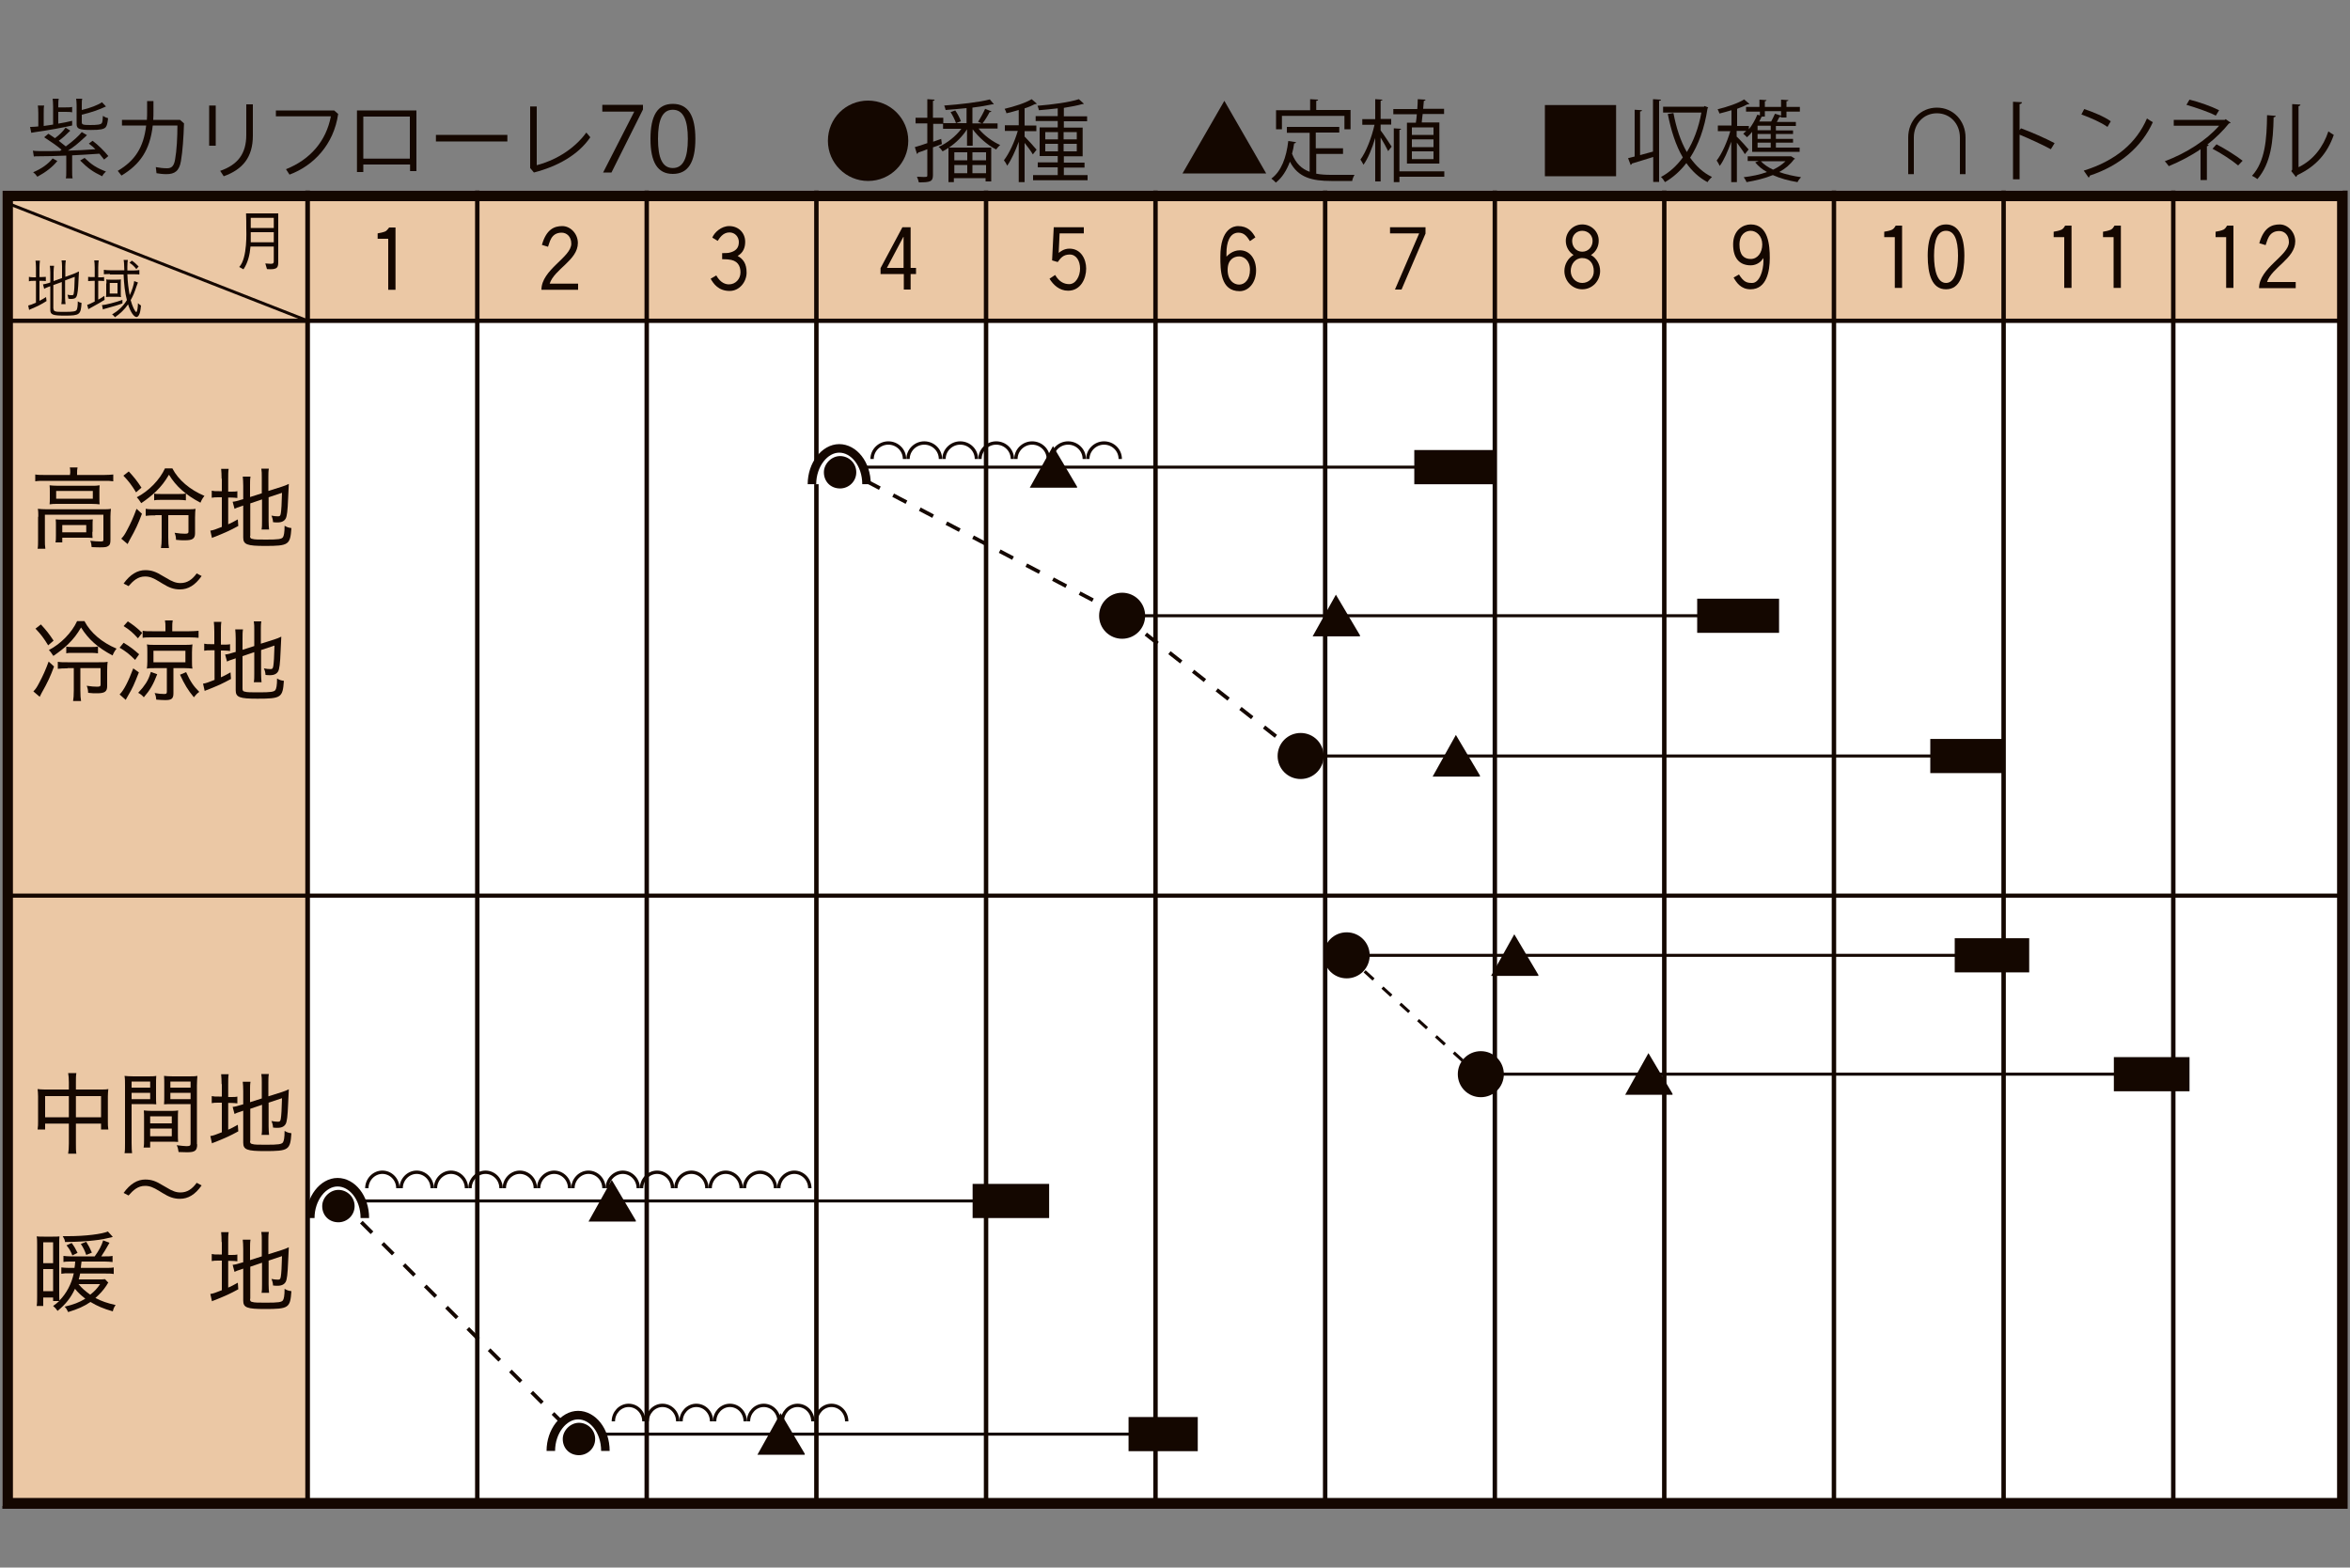 <?xml version="1.0" encoding="utf-8"?>
<!-- Generator: Adobe Illustrator 25.2.3, SVG Export Plug-In . SVG Version: 6.00 Build 0)  -->
<svg version="1.1" id="レイヤー_1" xmlns="http://www.w3.org/2000/svg" xmlns:xlink="http://www.w3.org/1999/xlink" x="0px"
	 y="0px" viewBox="0 0 1000 667" style="enable-background:new 0 0 1000 667;" xml:space="preserve">
<rect x="0" y="0" width="1000" height="667" fill="#808080" stroke="none"/>
<style type="text/css">
	.st0{fill:#140700;}
	.st1{fill:#FFFFFF;stroke:#140700;stroke-miterlimit:10;}
	.st2{fill:none;stroke:#140700;stroke-width:0.25;stroke-miterlimit:10;}
	.st3{fill:#FFFFFF;}
	.st4{fill:#EBC8A5;}
	.st5{fill:none;stroke:#140700;stroke-width:1.979;}
	.st6{fill:none;stroke:#140700;stroke-width:1.887;}
	.st7{fill:none;stroke:#140700;stroke-width:1.828;}
	.st8{fill:none;stroke:#140700;stroke-width:1.258;}
	.st9{fill:none;stroke:#140700;stroke-width:1.6;stroke-miterlimit:10;}
	.st10{fill:none;stroke:#140700;stroke-width:1.6;stroke-miterlimit:10;stroke-dasharray:6.401,6.401;}
	.st11{fill:none;stroke:#140700;stroke-width:1.283;stroke-miterlimit:10;stroke-dasharray:5.132,5.132;}
	.st12{fill:none;stroke:#140700;stroke-width:1.425;}
</style>
<symbol  id="定植" viewBox="-1.7 -1.4 3.3 2.9">
	<g>
		<path class="st0" d="M0,1.4l1.7-2.9h-3.3L0,1.4z"/>
	</g>
</symbol>
<symbol  id="新規シンボル_14" viewBox="-2.7 -2.7 5.5 5.5">
	<path class="st0" d="M2.7,0c0-1.5-1.2-2.7-2.7-2.7S-2.7-1.5-2.7,0c0,1.5,1.2,2.7,2.7,2.7S2.7,1.5,2.7,0z"/>
</symbol>
<symbol  id="新規シンボル_2" viewBox="-6.1 -1.6 12.2 3.2">
	<rect x="-6.1" y="-1.6" class="st0" width="12.2" height="3.2"/>
</symbol>
<symbol  id="新規シンボル_9" viewBox="-3.8 -2.5 7.5 5.3">
	<path class="st1" d="M-3.2-2c0,2.3,1.5,4.2,3.2,4.2S3.2,0.4,3.2-2"/>
	<g>
		<path class="st0" d="M0.1-2.5C1.1-2.5,2-1.7,2-0.6c0,1.1-0.9,1.9-1.9,1.9c-1,0-1.9-0.9-1.9-1.9C-1.8-1.7-1-2.5,0.1-2.5z"/>
	</g>
</symbol>
<symbol  id="線" viewBox="-0.8 -0.1 1.5 0.2">
	<line class="st2" x1="-0.8" y1="0" x2="0.8" y2="0"/>
</symbol>
<g id="レイヤー_2_1_">
</g>
<g id="ガイド">
</g>
<g>
	<rect x="1" y="81.1" class="st3" width="995.9" height="559.7"/>
</g>
<rect x="4.3" y="82.8" class="st4" width="992.6" height="53.7"/>
<rect x="1.2" y="134.8" class="st4" width="129.7" height="505.9"/>
<line class="st5" x1="130.9" y1="81.1" x2="130.9" y2="640.5"/>
<line class="st6" x1="203.1" y1="81.1" x2="203.1" y2="640.5"/>
<line class="st6" x1="275.2" y1="81.1" x2="275.2" y2="640.5"/>
<line class="st6" x1="347.4" y1="81.1" x2="347.4" y2="640.5"/>
<line class="st6" x1="419.6" y1="81.1" x2="419.6" y2="640.8"/>
<line class="st6" x1="491.7" y1="81.1" x2="491.7" y2="640.5"/>
<line class="st6" x1="563.9" y1="81.1" x2="563.9" y2="640.5"/>
<line class="st6" x1="636.1" y1="81.1" x2="636.1" y2="640.5"/>
<line class="st6" x1="708.2" y1="81.1" x2="708.2" y2="640.5"/>
<line class="st6" x1="780.4" y1="81.1" x2="780.4" y2="640.5"/>
<line class="st6" x1="852.6" y1="81.1" x2="852.6" y2="640.5"/>
<line class="st6" x1="924.8" y1="81.1" x2="924.8" y2="640.5"/>
<line class="st7" x1="1.2" y1="136.5" x2="996.9" y2="136.5"/>
<path class="st0" d="M116.5,97h-9.8v-4.3h9.8V97z M116.5,104.9v6.2c0,1.4-0.6,1.2-3.6,1l0.7,2.4c4.7,0.4,4.8-0.9,4.8-3.2V90.8h-13.7
	c0.1,1.2,0.1,5.1,0.1,6.4c0,1,0.6,12.6-3,16.4l1.8,1c1.9-2.8,2.7-6.2,3-9.7H116.5z M106.7,103.1c0-1.3,0-3,0-4.3h9.8v4.3H106.7z"/>
<line class="st8" x1="4.3" y1="86.9" x2="130.9" y2="136.5"/>
<g>
	<path class="st0" d="M994.5,85.6v551.8H5.5V85.6H994.5 M999,81.1H1v560.9h998V81.1L999,81.1z"/>
</g>
<g>
	<path class="st0" d="M15.3,113.9c0-1.4-0.1-2.4-0.2-3H17c-0.1,0.7-0.2,1.7-0.2,3v4h0.7c1,0,1.6-0.1,2-0.1v1.8
		c-0.5-0.1-1.2-0.1-2-0.1h-0.7v8.5c1-0.5,1.5-0.8,2.8-1.6l0.2,1.7c-2.2,1.4-3.8,2.2-6.4,3.3c-0.6,0.2-0.7,0.3-1,0.5L12,130
		c0.9-0.2,1.7-0.5,3.3-1.2v-9.3h-0.9c-1.1,0-1.5,0-2.1,0.2v-1.9c0.5,0.1,1.1,0.2,2.1,0.2h0.9V113.9z M22.8,131.4
		c0,0.7,0.2,0.9,0.8,1.1c0.6,0.2,1.7,0.2,4,0.2c3.5,0,4.6-0.2,5-0.8c0.3-0.5,0.5-1.7,0.5-3.7c0.5,0.4,0.9,0.5,1.6,0.7
		c-0.3,5-0.8,5.4-7.1,5.4c-5.2,0-6.2-0.4-6.2-2.5v-10l-0.6,0.2c-1.3,0.5-1.5,0.6-2,0.9l-0.5-1.9c0.6-0.1,1.2-0.2,2.2-0.5l0.9-0.3
		v-4.3c0-1.2-0.1-2.1-0.2-2.8H23c-0.1,0.7-0.2,1.6-0.2,2.7v3.8l3.6-1.3v-5c0-1.1-0.1-1.8-0.2-2.5h1.8c-0.1,0.6-0.2,1.7-0.2,2.6v4.4
		l3.8-1.4c0.7-0.3,1.4-0.6,2-0.9c-0.2,5-0.4,8.2-0.7,9.5c-0.2,1.1-0.5,1.6-1,1.9c-0.4,0.2-0.9,0.3-1.5,0.3c-0.3,0-0.8,0-1.3-0.1
		c-0.1-0.6-0.2-1.2-0.4-1.7c0.7,0.2,1.3,0.2,1.9,0.2s0.7-0.1,0.8-0.9c0.2-1,0.3-2.9,0.4-6.9l-4.1,1.5v7.5c0,1,0.1,2,0.2,2.6h-1.8
		c0.1-0.6,0.2-1.5,0.2-2.6V120l-3.6,1.3V131.4z"/>
	<path class="st0" d="M40.3,113.8c0-1.2-0.1-2.4-0.2-3H42c-0.1,0.7-0.2,1.8-0.2,3v4.2h0.5c1,0,1.4,0,2-0.1v1.7
		c-0.5-0.1-1.1-0.1-2-0.1h-0.5v8c1.1-0.6,1.6-0.9,2.6-1.6l0.1,1.7c-1.2,0.8-3.4,2-6.1,3.5c-0.4,0.2-0.6,0.3-0.8,0.5l-0.5-1.9
		c0.6-0.1,1.6-0.6,3.2-1.4v-8.8h-0.7c-0.7,0-1.6,0.1-2.1,0.1v-1.8c0.6,0.1,1.3,0.1,2.1,0.1h0.7V113.8z M52.1,129.1
		c-1.8,0.7-3.9,1.3-6.8,2.1c-1.1,0.3-1.2,0.3-1.5,0.5l-0.4-1.9c0.1,0,0.1,0,0.1,0c1.2,0,5.9-1.2,8.6-2.2V129.1z M46.8,116.6
		c-1.1,0-2.1,0.1-2.6,0.1v-1.9c0.4,0.1,1.6,0.2,2.7,0.2h6l-0.1-2.7c0-0.6-0.1-1.1-0.2-1.7h1.8c-0.1,0.7-0.2,1.3-0.2,2.8
		c0,0.6,0,1.2,0,1.7h2.5c1,0,2-0.1,2.6-0.2v1.9c-0.5-0.1-1.5-0.1-2.6-0.1h-2.5c0.1,3.3,0.5,6.3,1,8.9c1-2,1.8-4.7,1.9-6l1.6,0.6
		c-0.2,0.6-0.4,1-0.6,1.6c-0.9,2.7-1.4,4-2.5,5.9c0.7,2.6,1.8,4.9,2.4,5.1c0.4-0.2,0.7-2,0.7-3.8c0.4,0.4,0.9,0.8,1.3,1
		c-0.2,2.1-0.4,3.1-0.8,3.9c-0.3,0.6-0.7,1-1.1,1c-1.1,0-2.6-2.1-3.6-5.4c-1.5,2.2-3.4,4-5.6,5.5c-0.3-0.5-0.7-0.9-1.2-1.2
		c2.8-1.7,4.7-3.5,6.3-6.1c-0.8-2.9-1.3-7.3-1.4-10.9H46.8z M45.3,120.6c0-0.7,0-1.3-0.1-1.7c0.3,0.1,1,0.1,1.7,0.1h2.9
		c0.6,0,1.3,0,1.7-0.1c-0.1,0.3-0.1,0.7-0.1,1.4v4.5c0,0.7,0,1.3,0.1,1.6c-0.5-0.1-1.1-0.1-1.8-0.1h-2.9c-0.8,0-1.4,0-1.7,0.1
		c0.1-0.5,0.1-1.1,0.1-1.7V120.6z M46.7,124.9h3.3v-4.5h-3.3V124.9z M58,114.5c-0.8-1.1-1.7-1.9-2.9-2.7l1-0.9
		c1.1,0.7,1.8,1.4,2.9,2.5L58,114.5z"/>
</g>
<g>
	<path class="st0" d="M22.6,45.4c0-1.6-0.1-2.6-0.2-3.4H25c-0.2,0.9-0.2,1.7-0.2,3.4v0.3h2.8c1.5,0,2.2,0,3.1-0.2v2.3
		c-0.9-0.2-1.6-0.2-3.1-0.2h-2.8v5c2.8-0.5,3.5-0.6,5.9-1.2v2c-4.9,1.1-9.5,1.9-15.6,2.8c-1,0.2-1.3,0.2-1.8,0.3l-0.5-2.5
		c0.2,0,0.3,0,0.4,0c0.7,0,2-0.1,3.1-0.2v-5.6c0-1.4-0.1-2.7-0.2-3.3h2.7c-0.2,0.7-0.2,1.7-0.2,3.3v5.4l1.4-0.2
		c0.3,0,1.2-0.2,2.6-0.4V45.4z M26.2,63.7c-2-1.7-4.2-3.2-7.4-5.3l1.8-1.5c1.4,0.9,1.9,1.3,2.8,1.9c1.9-1.4,3.5-3,4.5-4.5l2,1.3
		c-1.8,1.8-3.1,3-4.9,4.3c1.3,1,1.8,1.5,3,2.4c3.5-2.6,5.5-4.5,6.8-6.1l2.2,1.3c-0.1,0.1-0.2,0.2-0.2,0.2c0,0-0.2,0.2-0.4,0.4
		c-3.6,3.3-4.8,4.3-7.5,6c3.9-0.1,7.7-0.3,11.7-0.6c-0.8-0.8-1.3-1.3-2.8-2.4l1.6-1.2c2.4,1.8,4.9,4.3,6.7,6.5l-1.8,1.5
		c-1-1.3-1.4-1.8-2-2.5c-4.5,0.3-7.6,0.5-11.6,0.7v6.5c0,1.7,0,2.4,0.2,3.3h-2.9c0.2-0.7,0.2-1.7,0.2-3.3v-6.4
		c-5.3,0.2-7.8,0.3-11.9,0.3c-1,0-1.4,0-1.9,0.1l-0.4-2.5c1.2,0.2,1.8,0.2,4.8,0.2c2.9,0,3.5,0,6.8-0.1L26.2,63.7z M24.4,68.5
		c-2,2.5-4.8,4.7-8.5,6.7c-0.9-1.2-1-1.3-1.8-1.9c3.6-1.5,6.5-3.6,8.3-5.9L24.4,68.5z M34.8,52c0,1,0.5,1.2,3.5,1.2
		c3.2,0,4.6-0.2,5-0.8c0.3-0.4,0.4-1.3,0.5-3.1c0.9,0.6,1.2,0.7,2.2,1c-0.3,2.4-0.5,3.1-1,3.8c-0.8,0.9-2.3,1.2-6.3,1.2
		c-5,0-6.1-0.5-6.1-2.5v-8c0-1.2-0.1-2.1-0.2-2.8H35c-0.2,0.7-0.2,1.5-0.2,2.7v2.1c3.5-0.8,7.1-2.2,8.6-3.3l1.7,1.8
		c-2.7,1.3-6.4,2.6-10.3,3.5V52z M36,67.2c3,2.9,5,4.2,9.1,5.8c-0.8,0.7-1.3,1.3-1.6,2c-4-1.9-6.1-3.4-9.4-6.7L36,67.2z"/>
	<path class="st0" d="M51.9,53.5V51h10.6c0.1-1.2,0.1-2.4,0.1-3.8V43h2.7v4.3c0,1.3,0,2.5-0.1,3.7h11.4l1.7,1.5
		c-0.2,6.2-0.6,11.9-1.3,16c-0.7,4.3-2.7,5.6-6.2,5.6c-1.6,0-3-0.2-4.2-0.4l-0.3-2.6c1.5,0.3,3.1,0.5,4.8,0.5c1.8,0,2.9-0.8,3.4-3.7
		c0.7-3.8,1-9.6,1-14.5H65c-1.2,10.6-5.5,16.6-13.3,21.3l-1.6-2c7.3-4.3,11-9.9,12.1-19.3H51.9z"/>
	<path class="st0" d="M89,44.9h2.8v17.1H89V44.9z M107.6,44.4v13.3c0,9.2-4.3,14.4-12.4,17.3l-1.5-2.3c7.5-2.6,11.1-7.3,11.1-15.3
		v-13H107.6z"/>
	<path class="st0" d="M143.9,48.5c-1.9,13.1-10.5,22-20.7,25.8l-1.5-2.3c10.5-4.2,17.1-12.1,19.1-22.5h-23.4v-2.5h24.8L143.9,48.5z"
		/>
	<path class="st0" d="M154.6,70v3.2h-2.7V47h25.3v25.8h-2.7V70H154.6z M174.4,49.6h-19.8v17.9h19.8V49.6z"/>
	<path class="st0" d="M215.9,57.4v2.8h-30.4v-2.8H215.9z"/>
	<path class="st0" d="M228.4,45.3v25c7.4-1.9,15.7-6.5,21.1-13.9l1.7,2c-5.1,7.5-13.9,12.4-24,15l-1.6-1.9V45.3H228.4z"/>
	<path class="st0" d="M256.6,73.5l13.3-26h-13.6v-2.9h17.3v2l-13.4,26.8H256.6z"/>
	<path class="st0" d="M295.9,59.1c0,9.8-3,14.9-9.6,14.9c-6.5,0-9.5-5-9.5-14.9c0-9.9,3-14.9,9.5-14.9
		C292.9,44.2,295.9,49.3,295.9,59.1z M280,59.1c0,8,1.8,12.4,6.3,12.4c4.5,0,6.4-4.4,6.4-12.4c0-8-1.9-12.4-6.4-12.4
		C281.8,46.7,280,51.1,280,59.1z"/>
</g>
<g>
	<path class="st0" d="M369.4,42.8c9.4,0,17.1,7.6,17.1,17.1c0,9.4-7.6,17.1-17.1,17.1c-9.4,0-17.1-7.6-17.1-17.1
		C352.3,50.3,360,42.8,369.4,42.8z"/>
	<path class="st0" d="M424.6,54.7h-8.2c2.3,2.9,6,5.6,9.2,7c-0.6,0.5-1.3,1.3-1.7,1.9c-3.5-1.7-7.5-5.2-10-8.6v7h-2.4v-7
		c-1.9,3-4.7,5.8-7.7,7.8h18v14.4h-2.4v-1.4h-13.5v1.7h-2.3V62.9c-0.8,0.6-1.7,1.1-2.5,1.5c-0.4-0.6-1.1-1.5-1.7-1.9
		c3.5-1.5,7.3-4.5,9.7-7.7h-7.8v-2.1h-4.2v7.6l3.4-1.2l0.3,2.2c-1.3,0.5-2.5,1-3.8,1.4v11.8c0,2.8-1.2,3.1-6,3.1
		c-0.1-0.6-0.5-1.7-0.8-2.4c1.1,0,2,0.1,2.7,0.1c1.6,0,1.7,0,1.7-0.8V63.5c-1.5,0.6-2.8,1.1-3.9,1.4c0,0.3-0.2,0.5-0.5,0.6l-0.9-2.9
		c1.5-0.4,3.3-1,5.3-1.7v-8.4h-5v-2.4h5v-7.9l3.1,0.2c0,0.3-0.2,0.5-0.7,0.5v7.2h4.4v2.3h9.9V46c-3,0.3-6.1,0.6-8.9,0.8
		c-0.1-0.5-0.4-1.4-0.6-1.9c6.7-0.5,14.9-1.4,19.4-2.6l1.7,2c-0.1,0.1-0.2,0.1-0.3,0.1c-0.1,0-0.2,0-0.4,0c-2.2,0.5-5.2,1-8.4,1.4
		v6.7h4c-0.5-0.2-1.6-0.7-1.6-0.7c1-1.5,2.3-3.9,3-5.5l2.7,1.1c-0.2,0.3-0.5,0.3-0.8,0.3c-0.7,1.4-1.9,3.4-3,4.8h6.4V54.7z
		 M406.8,52.4c-0.4-1.3-1.4-3.3-2.3-4.7l2-0.7c1,1.4,2,3.4,2.4,4.6L406.8,52.4z M411.6,64.8h-5.5v3.4h5.5V64.8z M406.1,73.7h5.5
		v-3.5h-5.5V73.7z M419.6,68.2v-3.4h-5.8v3.4H419.6z M413.8,73.7h5.8v-3.5h-5.8V73.7z"/>
	<path class="st0" d="M436.1,58.2c1.1,1.1,4.3,4.6,5,5.5l-1.6,2c-0.6-1.1-2.2-3.3-3.5-4.9v16.7h-2.5V60.3c-1.4,3.9-3.2,7.8-4.9,10.2
		c-0.3-0.7-0.9-1.7-1.4-2.3c2.2-2.8,4.6-8,5.9-12.5h-5.5v-2.4h5.9v-6.5c-1.7,0.5-3.5,1-5.2,1.4c-0.1-0.5-0.5-1.4-0.8-1.9
		c4.2-1,8.9-2.5,11.5-4.1l2.2,1.9c-0.3,0.2-0.3,0.2-0.8,0.2c-1.2,0.6-2.7,1.3-4.4,1.8v7.3h5v2.4h-5V58.2z M452.6,74.5h10.2v2.2
		h-23.2v-2.2h10.5v-3.3h-8.5v-2.1h8.5v-2.7h-7.7V54.2h7.7v-2.7h-9.4v-2.1h9.4v-3.3c-2.7,0.3-5.5,0.6-8,0.8c-0.1-0.5-0.4-1.4-0.6-1.9
		c6.3-0.5,13.7-1.5,17.6-2.8l2.1,1.9c-0.1,0.1-0.2,0.2-0.4,0.2c-0.1,0-0.2,0-0.3,0c-2,0.6-4.8,1.1-7.8,1.6v3.6h9.9v2.1h-9.9v2.7h8
		v12.2h-8v2.7h8.8v2.1h-8.8V74.5z M444.8,56.2v3.1h5.4v-3.1H444.8z M444.8,64.4h5.4v-3.2h-5.4V64.4z M458.2,56.2h-5.6v3.1h5.6V56.2z
		 M458.2,64.4v-3.2h-5.6v3.2H458.2z"/>
	<path class="st0" d="M521,42.9l17.8,30.9h-35.6L521,42.9z"/>
	<path class="st0" d="M560.1,65.6v8.3c2,0.4,4.2,0.5,6.6,0.5c1.3,0,8,0,9.7,0c-0.4,0.6-0.9,1.8-1,2.6h-8.9c-8.1,0-14.1-1.4-17.6-8.2
		c-1.4,3.7-3.3,6.8-6,8.9c-0.4-0.5-1.3-1.3-1.9-1.7c4.2-3.1,6.4-8.9,7.2-16l3.3,0.5c-0.1,0.3-0.3,0.5-0.8,0.5
		c-0.2,1.5-0.5,3-0.9,4.4c1.6,4.2,4.2,6.5,7.5,7.7V56.5h-9.7V54h22.3v2.4h-10v6.7h11.6v2.4H560.1z M545.5,49.3V55H543v-8.1h14.5
		v-4.7l3.4,0.2c0,0.3-0.3,0.5-0.8,0.5v3.9h14.6V55h-2.6v-5.7H545.5z"/>
	<path class="st0" d="M587.5,53v2.5c1.1,1.4,4,5.8,4.7,6.9c-0.3,0.4-0.6,0.8-1.5,1.9c-0.6-1.3-2-3.8-3.2-5.8v18.7h-2.3V58.7
		c-1.3,4.4-3.1,8.8-5,11.4c-0.3-0.7-0.9-1.6-1.3-2.2c2.4-3.2,4.8-9.4,6-14.8h-5.2v-2.4h5.5v-8.5l3.1,0.2c0,0.2-0.3,0.4-0.8,0.5v7.7
		h4.5V53H587.5z M598.6,52.2h3.9c0.2-1.1,0.3-2.3,0.4-3.6h-10v-2.2h10.2c0.1-1.4,0.2-2.9,0.2-4.2l3.3,0.2c0,0.3-0.3,0.5-0.7,0.5
		c-0.1,1-0.2,2.2-0.3,3.4h8.9v2.2h-9.1c-0.2,1.3-0.3,2.5-0.4,3.6h7.5v17.5h-13.8V52.2z M614.6,72.9v2.3h-19.1v2.3h-2.4V54.6l3.1,0.2
		c0,0.3-0.2,0.4-0.7,0.5v17.6H614.6z M610,57.4v-3.2h-9.2v3.2H610z M610,62.6v-3.3h-9.2v3.3H610z M610,67.7v-3.3h-9.2v3.3H610z"/>
	<path class="st0" d="M657.4,44.7h30.3V75h-30.3V44.7z"/>
	<path class="st0" d="M703.5,42.2l3.3,0.2c0,0.3-0.3,0.5-0.8,0.5v34.5h-2.5V66.8c-3.4,1.1-6.9,2.1-9.1,2.8c0,0.3-0.3,0.5-0.5,0.6
		l-1.1-2.9l2.8-0.7V46.7l3.1,0.2c0,0.3-0.2,0.5-0.8,0.5V66c1.7-0.5,3.6-1,5.5-1.5V42.2z M725.3,45.1l1.6,0.6
		c-0.1,0.2-0.2,0.3-0.3,0.5c-1.3,8.5-3.9,15.5-7.4,20.9c2.5,3.5,5.5,6.4,9.3,8.2c-0.6,0.5-1.4,1.4-1.9,2.2c-3.6-1.9-6.6-4.7-9-8.1
		c-2.7,3.5-5.8,6.2-9.1,8.1c-0.4-0.7-1.1-1.7-1.7-2.2c3.4-1.8,6.6-4.6,9.3-8.3c-3-5.1-5-11.4-6.4-18.5l2.4-0.4
		c1.2,6.3,3,11.9,5.7,16.6c2.8-4.5,5-10.2,6.2-16.8h-16.3v-2.5h17.4L725.3,45.1z"/>
	<path class="st0" d="M739.1,58.2c1.1,1,4.3,4.5,5,5.4l-1.6,2c-0.6-1.1-2.2-3.2-3.4-4.9v16.8h-2.4V60.3c-1.4,3.9-3.1,7.9-4.9,10.3
		c-0.3-0.7-0.9-1.7-1.3-2.3c2.2-2.8,4.5-8,5.8-12.5h-5.3v-2.4h5.8v-6.5c-1.7,0.5-3.4,1-5.1,1.4c-0.2-0.5-0.5-1.3-0.8-1.8
		c4.1-1,8.8-2.6,11.3-4.2l2.2,1.9c-0.2,0.2-0.4,0.2-0.8,0.2c-1.1,0.6-2.7,1.3-4.4,1.9v7.3h5v1.4c1.4-1.7,2.7-4,3.6-6.2l1.1,0.3v-1.6
		H743v-2h5.7v-3.1l3,0.2c0,0.2-0.2,0.4-0.7,0.5v2.4h6.9v-3.1l3.1,0.2c0,0.3-0.2,0.4-0.8,0.5v2.4h5.7v2h-5.7v2.5h-2.3v-0.4
		c-0.1,0.2-0.3,0.2-0.7,0.2c-0.3,0.6-0.7,1.4-1.1,2.1h8.1v1.7h-8.5v1.9h7.3V57h-7.3v2.1h7.3v1.6h-7.3v2.1h10.1v1.8h-20.2v-8.5
		c-0.7,0.9-1.5,1.7-2.2,2.3c-0.4-0.4-1.1-1.1-1.6-1.5c0.4-0.3,0.8-0.8,1.3-1.2h-4.1V58.2z M762.2,66.5l1.6,1c0,0.2-0.2,0.3-0.4,0.3
		c-1.6,2.2-3.7,4-6.3,5.4c2.8,1,6,1.7,9.3,2.2c-0.5,0.5-1.2,1.4-1.5,2.1c-3.7-0.6-7.4-1.6-10.5-3c-3.4,1.4-7.2,2.3-11.2,3
		c-0.2-0.6-0.8-1.6-1.2-2.1c3.5-0.4,6.9-1.1,9.9-2.2c-2-1.1-3.7-2.5-5-4.1l1.5-0.6h-4.7v-2h18L762.2,66.5z M753.5,55.4v-1.9h-5.6
		v1.9H753.5z M753.5,59.1V57h-5.6v2.1H753.5z M753.5,62.8v-2.1h-5.6v2.1H753.5z M757.9,47.3H751v2.3h-0.9c-0.1,0-0.3,0.1-0.5,0.1
		c-0.3,0.7-0.6,1.3-1,2h5.1c0.6-1.1,1.2-2.4,1.6-3.3l2.6,0.8V47.3z M749.3,68.6c1.3,1.4,3.1,2.6,5.2,3.6c2.1-1,3.9-2.2,5.3-3.6
		H749.3z"/>
	<path class="st0" d="M812,58.5c0-7.2,5.3-12.7,12.2-12.7c7,0,12.2,5.6,12.2,12.7v15.6H834V58.5c0-5.9-4.2-10.3-9.8-10.3
		c-5.6,0-9.8,4.4-9.8,10.3v15.6H812V58.5z"/>
	<path class="st0" d="M872.7,63.5c-3.9-2.1-9.2-4.5-13.3-6.2v19h-2.8V43.3l3.8,0.2c0,0.4-0.3,0.7-1,0.8v11.1l0.6-0.8
		c4.4,1.6,10.3,4.2,14.3,6.3L872.7,63.5z"/>
	<path class="st0" d="M886.9,46.4c3.9,1.3,8.5,3.2,11.3,5.2l-1.4,2.4c-2.7-1.9-7.2-3.9-11.1-5.3L886.9,46.4z M886.7,72.6
		c13.5-4.2,22.4-11.7,26.9-22.2c0.8,0.6,1.7,1.1,2.5,1.6c-4.7,10.4-14,18.5-26.8,22.7c0,0.3-0.3,0.7-0.5,0.9L886.7,72.6z"/>
	<path class="st0" d="M949.2,52.2c-0.1,0.2-0.3,0.3-0.7,0.3c-2.4,3-5.7,6.3-9.2,9l0.6,0.2c-0.1,0.2-0.3,0.5-0.8,0.5v14.4h-2.7V63.5
		c-3.9,2.7-8.9,5.3-13.5,7.2c-0.2-0.3-1.4-1.8-1.7-2.1c9.2-3.4,17.9-9.1,23.1-15.1H925V51h21.7l0.4-0.3L949.2,52.2z M942.9,49.2
		c-3.3-1.7-8.5-3.4-12.5-4.6l1.3-2.2c4.1,1,9.2,2.8,12.6,4.5L942.9,49.2z M943.2,61.4c3.8,2,8.3,4.8,11.1,7l-1.9,2
		c-2.5-2.1-7.2-5.2-10.9-7.1L943.2,61.4z"/>
	<path class="st0" d="M968.4,49.3c0,0.3-0.4,0.6-0.9,0.6c-0.2,10.2-1.1,19.5-6.9,26.3c-0.6-0.5-1.5-1-2.3-1.4
		c5.6-6.1,6.3-15.6,6.4-25.8L968.4,49.3z M978.2,71.1c6.3-3.1,10.4-8.6,12.6-15.2c0.6,0.5,1.7,1.1,2.3,1.5
		c-2.7,7.7-7.4,13.3-15.5,17.1c-0.1,0.3-0.4,0.6-0.6,0.8l-2-2.5l0.4-0.6V44.3l3.5,0.2c0,0.3-0.3,0.6-0.8,0.7V71.1z"/>
</g>
<g>
	<path class="st0" d="M29.9,201.4c0-0.9,0-1.7-0.2-2.5H33c-0.2,0.8-0.2,1.5-0.2,2.5v0.7h11.6c1.6,0,2.7-0.1,3.8-0.2v2.9
		c-1.2-0.2-2.2-0.2-3.8-0.2H18.8c-1.5,0-2.6,0-3.8,0.2v-2.9c1.2,0.2,2.2,0.2,3.9,0.2h10.9V201.4z M16.3,219.9c0-1.2,0-2.3-0.2-3.4
		c1.1,0.1,2.2,0.2,3.8,0.2h23.7c1.8,0,2.7,0,3.6-0.2c-0.1,1.2-0.2,2-0.2,3.3v9.9c0,1.4-0.2,2.2-0.9,2.6c-0.7,0.5-1.4,0.6-3.5,0.6
		c-0.3,0-1.5,0-3.6-0.1c-0.1-1.2-0.2-1.8-0.6-2.7c1.5,0.2,3.1,0.3,4.3,0.3c1.2,0,1.3-0.1,1.3-0.8V219H19.1v10.6c0,1.7,0,2.6,0.2,3.9
		H16c0.2-0.9,0.2-2.4,0.2-3.9V219.9z M21.2,209.3c0-1.2,0-2-0.1-2.8c1,0.1,1.9,0.2,3.6,0.2h14.4c1.5,0,2.2,0,3.3-0.2
		c-0.1,1-0.1,1.6-0.1,2.8v2.4c0,1.7,0,2,0.1,2.9c-1-0.1-1.9-0.2-3.5-0.2H24.5c-1.4,0-2.3,0-3.4,0.2c0.1-0.8,0.1-1.5,0.1-2.9V209.3z
		 M39.3,226.3c0,1.3,0,1.8,0.1,2.6c-0.9-0.1-2.1-0.1-3.4-0.1h-9.5v2h-2.9c0.2-0.8,0.2-1.7,0.2-3.1v-4c0-1.2,0-1.9-0.1-2.7
		c0.9,0.1,1.7,0.1,3.1,0.1h9.4c1.4,0,2.2,0,3.3-0.1c-0.1,0.7-0.1,1.3-0.1,2.5V226.3z M23.9,212.2h15.6v-3.3H23.9V212.2z M26.5,226.5
		h10.2v-3.1H26.5V226.5z"/>
	<path class="st0" d="M60.4,218.6c-1.6,4.3-2.6,6.5-5.3,11.3c-0.2,0.5-0.5,0.9-0.8,1.6l-2.7-2.3c1-1,1.5-1.8,2.4-3.5
		c1.7-3.2,2.7-5.4,4.1-9.2L60.4,218.6z M54.8,200.6c2.3,2.5,3.5,4,5.4,6.9l-2.3,2c-1.9-3.1-3.1-4.7-5.4-7.1L54.8,200.6z M73.4,199.4
		c2.5,4.8,7.4,9,13.6,11.6c-0.8,1-1.2,1.7-1.7,2.9c-6.3-3.3-10.4-7-13.4-11.9c-1.8,3-3.1,4.7-5.5,7.1c-1.9,1.8-3.8,3.3-6.3,5
		c-0.8-1.2-1.1-1.7-1.9-2.5c5.2-2.7,9.8-7.5,12-12.3H73.4z M66.1,219.3c-1.8,0-2.8,0-4.1,0.2v-3c1.2,0.2,2.2,0.2,4.1,0.2h13.3
		c2.1,0,2.9,0,3.8-0.2c-0.1,0.9-0.2,1.9-0.2,3.8v6.6c0,2.3-1.1,3-4.3,3c-1.1,0-2.3,0-3.8-0.2c0-1.1-0.2-2-0.6-3
		c1.8,0.3,3.3,0.4,4.4,0.4c1.2,0,1.5-0.2,1.5-0.9v-7h-8.6v9.5c0,2.2,0.1,3.4,0.3,4.5h-3.4c0.2-1.2,0.3-2.4,0.3-4.5v-9.5H66.1z
		 M65.5,210c0.8,0.2,1.5,0.2,2.7,0.2h8.2c1.3,0,1.8,0,2.7-0.2v2.9c-1-0.1-1.6-0.2-2.8-0.2h-7.9c-1.2,0-2,0-2.8,0.2V210z"/>
	<path class="st0" d="M94.3,203.7c0-1.8-0.1-3.1-0.2-4.2h3.2c-0.2,1.2-0.2,2.3-0.2,4.3v5.4h1c1.5,0,2.2,0,2.9-0.2v2.9
		c-0.9-0.1-1.7-0.2-3-0.2h-0.9v11.4c1.5-0.7,2.2-1,4.1-2.1l0.2,2.8c-3.7,2-4.8,2.5-9.7,4.5c-0.9,0.3-1.1,0.4-1.5,0.6l-0.7-3.1
		c1.4-0.2,2.3-0.6,4.9-1.6v-12.6h-1.2c-1.6,0-2.2,0-3.1,0.2v-3c0.9,0.2,1.5,0.2,3.1,0.2h1.2V203.7z M106.4,228c0,0.8,0.2,1.2,1,1.3
		c0.9,0.3,2.5,0.3,5.9,0.3c5.1,0,6.5-0.2,7.1-1c0.4-0.6,0.7-2,0.7-4.9c1,0.6,1.5,0.8,2.9,1c-0.5,7.1-1.1,7.6-11.2,7.6
		c-7.7,0-9.3-0.6-9.3-3.6v-13.6l-0.5,0.2c-2.3,0.7-2.3,0.8-3.2,1.2l-0.8-3c1.1-0.1,2.2-0.4,3.4-0.8l1.1-0.3v-5.7
		c0-1.7-0.1-2.8-0.2-3.9h3.3c-0.2,1.1-0.2,2.2-0.2,3.8v4.9l5-1.6V203c0-1.5,0-2.4-0.2-3.6h3.2c-0.2,1.1-0.2,2.3-0.2,3.6v5.9l5.7-1.8
		c1.2-0.4,2-0.7,3-1.2c-0.2,3.8-0.2,3.8-0.3,6.3c-0.2,5.2-0.5,7.4-1,8.4c-0.6,1.1-1.7,1.7-3.5,1.7c-0.5,0-1,0-1.9-0.1
		c-0.1-1.2-0.3-1.9-0.7-2.8c0.9,0.2,2,0.3,2.8,0.3c0.8,0,1-0.2,1.2-1.3c0.2-1.3,0.4-4,0.5-8.7l-5.7,1.9v10.1c0,1.5,0.1,2.5,0.2,3.6
		h-3.2c0.2-1.1,0.2-2.1,0.2-3.7v-9.1l-5,1.7V228z"/>
</g>
<g>
	<path class="st0" d="M23,283.6c-1.6,4.3-2.6,6.5-5.3,11.3c-0.2,0.5-0.5,0.9-0.8,1.6l-2.7-2.3c1-1,1.5-1.8,2.4-3.5
		c1.7-3.2,2.7-5.4,4.1-9.2L23,283.6z M17.4,265.7c2.3,2.5,3.5,4,5.4,6.9l-2.3,2c-1.9-3.1-3.1-4.7-5.4-7.1L17.4,265.7z M36,264.4
		c2.5,4.8,7.4,9,13.6,11.6c-0.8,1-1.2,1.7-1.7,2.9c-6.3-3.3-10.4-7-13.4-11.9c-1.8,3-3.1,4.7-5.5,7.1c-1.9,1.8-3.8,3.3-6.3,5
		c-0.8-1.2-1.1-1.7-1.9-2.5c5.2-2.7,9.8-7.5,12-12.3H36z M28.7,284.4c-1.8,0-2.8,0-4.1,0.2v-3c1.2,0.2,2.2,0.2,4.1,0.2H42
		c2.1,0,2.9,0,3.8-0.2c-0.1,0.9-0.2,1.9-0.2,3.8v6.6c0,2.3-1.1,3-4.3,3c-1.1,0-2.3,0-3.8-0.2c0-1.1-0.2-2-0.6-3
		c1.8,0.3,3.3,0.4,4.4,0.4c1.2,0,1.5-0.2,1.5-0.9v-7h-8.6v9.5c0,2.2,0.1,3.4,0.3,4.5h-3.4c0.2-1.2,0.3-2.4,0.3-4.5v-9.5H28.7z
		 M28.1,275.1c0.8,0.2,1.5,0.2,2.7,0.2H39c1.3,0,1.8,0,2.7-0.2v2.9c-1-0.1-1.6-0.2-2.8-0.2h-7.9c-1.2,0-2,0-2.8,0.2V275.1z"/>
	<path class="st0" d="M52.6,273.5c2.8,1.7,4.1,2.7,6.6,4.9l-1.7,2.4c-2.5-2.5-3.9-3.6-6.6-5.2L52.6,273.5z M59.1,286.1
		c-2.1,5.3-2.6,6.5-4.6,9.9c-0.3,0.6-0.5,0.8-1,1.8l-2.6-2.3c1.8-1.8,3.7-5.5,5.8-11.1L59.1,286.1z M54.4,264.4
		c2.3,1.5,4.2,3,6.1,4.9l-1.8,2.3c-2.1-2.3-3.4-3.5-6.1-5.2L54.4,264.4z M66.9,286.9c-1.7,4.4-3.1,6.8-5.7,9.8
		c-0.8-0.9-1.3-1.3-2.4-1.9c1.6-1.7,2.3-2.6,3.3-4.1c1-1.6,1.4-2.6,2.1-4.8L66.9,286.9z M80.5,268.6c1.7,0,2.9-0.1,4-0.2v3
		c-0.9-0.1-2.2-0.2-4-0.2H64.7c-1.8,0-3,0-4,0.2v-3c1.1,0.2,2.3,0.2,4,0.2h5.7V267c0-1.2,0-2-0.2-3h3.3c-0.2,1-0.2,1.7-0.2,2.9v1.7
		H80.5z M66.1,284.3c-1.5,0-2.8,0-3.6,0.2c0.1-0.8,0.2-1.7,0.2-3.1v-4.1c0-1.4,0-2.2-0.2-3.1c1.1,0.2,2,0.2,3.6,0.2h12.3
		c1.5,0,2.5,0,3.5-0.2c-0.1,1-0.2,1.8-0.2,3.3v3.8c0,1.5,0,2.3,0.2,3.2c-0.9-0.1-2-0.2-3.5-0.2h-4.6V295c0,2.3-0.8,2.9-3.5,2.9
		c-1,0-2.4-0.1-3.8-0.2c-0.1-1.1-0.2-1.7-0.7-2.8c1.7,0.3,2.9,0.4,4.1,0.4c0.9,0,1.1-0.2,1.1-1v-10H66.1z M65.3,281.8h13.6v-4.9
		H65.3V281.8z M79.2,286c1.8,4,3.1,5.9,5.6,8.4c-1.2,0.9-1.2,1-2.3,2.3c-2.5-3-4-5.5-5.9-9.6L79.2,286z"/>
	<path class="st0" d="M91.2,268.8c0-1.8-0.1-3.1-0.2-4.2h3.2c-0.2,1.2-0.2,2.3-0.2,4.3v5.4h1c1.5,0,2.2,0,2.9-0.2v2.9
		c-0.9-0.1-1.7-0.2-3-0.2H94v11.4c1.5-0.7,2.2-1,4.1-2.1l0.2,2.8c-3.7,2-4.8,2.5-9.7,4.5c-0.9,0.3-1.1,0.4-1.5,0.6l-0.7-3.1
		c1.4-0.2,2.3-0.6,4.9-1.6v-12.6H90c-1.6,0-2.2,0-3.1,0.2v-3c0.9,0.2,1.5,0.2,3.1,0.2h1.2V268.8z M103.2,293c0,0.8,0.2,1.2,1,1.3
		c0.9,0.3,2.5,0.3,5.9,0.3c5.1,0,6.5-0.2,7.1-1c0.4-0.6,0.7-2,0.7-4.9c1,0.6,1.5,0.8,2.9,1c-0.5,7.1-1.1,7.6-11.2,7.6
		c-7.7,0-9.3-0.6-9.3-3.6v-13.6l-0.5,0.2c-2.3,0.7-2.3,0.8-3.2,1.2l-0.8-3c1.1-0.1,2.2-0.4,3.4-0.8l1.1-0.3v-5.7
		c0-1.7-0.1-2.8-0.2-3.9h3.3c-0.2,1.1-0.2,2.2-0.2,3.8v4.9l5-1.6V268c0-1.5,0-2.4-0.2-3.6h3.2c-0.2,1.1-0.2,2.3-0.2,3.6v5.9l5.7-1.8
		c1.2-0.4,2-0.7,3-1.2c-0.2,3.8-0.2,3.8-0.3,6.3c-0.2,5.2-0.5,7.4-1,8.4c-0.6,1.1-1.7,1.7-3.5,1.7c-0.5,0-1,0-1.9-0.1
		c-0.1-1.2-0.3-1.9-0.7-2.8c0.9,0.2,2,0.3,2.8,0.3c0.8,0,1-0.2,1.2-1.3c0.2-1.3,0.4-4,0.5-8.7l-5.7,1.9v10.1c0,1.5,0.1,2.5,0.2,3.6
		H108c0.2-1.1,0.2-2.1,0.2-3.7v-9.1l-5,1.7V293z"/>
</g>
<g>
	<path class="st0" d="M29.3,460.6c0-1.8-0.1-2.8-0.3-4h3.5c-0.2,1.1-0.2,2.2-0.2,3.9v3.1h10.8c1.3,0,2.1,0,3-0.2
		c-0.1,1-0.2,1.8-0.2,3.1v10.6c0,1.4,0,2.3,0.2,3.5H43v-2.5H32.3v8.4c0,2.2,0,3.2,0.2,4.4h-3.5c0.2-1.3,0.3-2.3,0.3-4.4v-8.4H19.2
		v2.5H16c0.2-1.2,0.2-2.2,0.2-3.5v-10.6c0-1.2-0.1-2.1-0.2-3.1c0.9,0.1,1.7,0.2,3,0.2h10.3V460.6z M19.2,466.4v9h10.1v-9H19.2z
		 M43,475.4v-9H32.3v9H43z"/>
	<path class="st0" d="M56,486.4c0,2.2,0.1,3.4,0.2,4.3H53c0.2-1.1,0.2-2.2,0.2-4.3v-24.4c0-1.9,0-3-0.2-4.2c1.1,0.1,2,0.2,3.9,0.2
		h5.8c1.9,0,2.8,0,3.8-0.2c-0.1,1.1-0.1,2.1-0.1,3.6v5c0,1.6,0,2.5,0.1,3.5c-1.1-0.1-2.2-0.1-3.7-0.1H56V486.4z M56,462.8h7.9v-2.6
		H56V462.8z M56,467.7h7.9V465H56V467.7z M75.7,482.5c0,1.4,0,2.4,0.1,3.4c-1.2-0.1-2.2-0.1-3.8-0.1h-8.1v2.5h-2.8
		c0.2-1,0.2-2,0.2-3.6V476c0-1.3,0-2.4-0.1-3.5c1.1,0.1,2,0.2,3.6,0.2h7.3c1.7,0,2.6,0,3.7-0.2c-0.1,1-0.1,2-0.1,3.5V482.5z
		 M63.9,478h9.2v-3h-9.2V478z M63.9,483.5h9.2v-3.3h-9.2V483.5z M83.9,486.9c0,2.7-0.9,3.4-4.3,3.4c-0.8,0-2.9-0.1-3.6-0.1
		c-0.2-1.2-0.3-1.9-0.8-2.9c1.8,0.2,3.3,0.4,4.1,0.4c1.5,0,1.8-0.2,1.8-1.1v-16.8h-7.6c-1.5,0-2.8,0-3.7,0.1c0.1-1,0.1-2,0.1-3.5v-5
		c0-1.3,0-2.5-0.1-3.6c1.1,0.1,2,0.2,3.8,0.2h6.5c1.9,0,2.8,0,3.9-0.2c-0.1,1.5-0.2,2.4-0.2,4.1V486.9z M72.5,462.8h8.6v-2.6h-8.6
		V462.8z M72.5,467.7h8.6V465h-8.6V467.7z"/>
	<path class="st0" d="M94.3,461.3c0-1.8-0.1-3.1-0.2-4.2h3.2c-0.2,1.2-0.2,2.3-0.2,4.3v5.4h1c1.5,0,2.2,0,2.9-0.2v2.9
		c-0.9-0.1-1.7-0.2-3-0.2h-0.9v11.4c1.5-0.7,2.2-1,4.1-2.1l0.2,2.8c-3.7,2-4.8,2.5-9.7,4.5c-0.9,0.3-1.1,0.4-1.5,0.6l-0.7-3.1
		c1.4-0.2,2.3-0.6,4.9-1.6v-12.6h-1.2c-1.6,0-2.2,0-3.1,0.2v-3c0.9,0.2,1.5,0.2,3.1,0.2h1.2V461.3z M106.4,485.5
		c0,0.8,0.2,1.2,1,1.3c0.9,0.3,2.5,0.3,5.9,0.3c5.1,0,6.5-0.2,7.1-1c0.4-0.6,0.7-2,0.7-4.9c1,0.6,1.5,0.8,2.9,1
		c-0.5,7.1-1.1,7.6-11.2,7.6c-7.7,0-9.3-0.6-9.3-3.6v-13.6l-0.5,0.2c-2.3,0.7-2.3,0.8-3.2,1.2l-0.8-3c1.1-0.1,2.2-0.4,3.4-0.8
		l1.1-0.3v-5.7c0-1.7-0.1-2.8-0.2-3.9h3.3c-0.2,1.1-0.2,2.2-0.2,3.8v4.9l5-1.6v-6.8c0-1.5,0-2.4-0.2-3.6h3.2
		c-0.2,1.1-0.2,2.3-0.2,3.6v5.9l5.7-1.8c1.2-0.4,2-0.7,3-1.2c-0.2,3.8-0.2,3.8-0.3,6.3c-0.2,5.2-0.5,7.4-1,8.4
		c-0.6,1.1-1.7,1.7-3.5,1.7c-0.5,0-1,0-1.9-0.1c-0.1-1.2-0.3-1.9-0.7-2.8c0.9,0.2,2,0.3,2.8,0.3c0.8,0,1-0.2,1.2-1.3
		c0.2-1.3,0.4-4,0.5-8.7l-5.7,1.9v10.1c0,1.5,0.1,2.5,0.2,3.6h-3.2c0.2-1.1,0.2-2.1,0.2-3.7v-9.1l-5,1.7V485.5z"/>
</g>
<g>
	<path class="st0" d="M46.1,545.8c-0.3,0.3-0.3,0.3-0.8,1.2c-1.4,2.1-2.8,3.6-4.7,5.3c2.7,1.4,5,2.2,8.6,3c-0.7,1-0.9,1.5-1.2,2.7
		c-3.9-1.1-6.7-2.3-9.5-4c-2.8,1.9-5.3,3-9.5,4.3c-0.5-1-0.7-1.5-1.5-2.3c3.8-0.9,6.2-1.8,8.8-3.4c-1.9-1.5-3.1-2.6-4.4-4.2
		c-1.8,3.9-4,6.6-7.4,9.4c-0.6-0.9-1.1-1.4-1.9-2.1c1.3-0.9,1.7-1.3,2.6-2.1h-2.6v-1.5h-4.2v3.6h-2.8c0.2-1.2,0.2-2.3,0.2-4.1v-21.9
		c0-1.5,0-2.7-0.2-3.6c1,0.1,1.6,0.1,3,0.1h3.9c1.3,0,2.1,0,2.8-0.1c-0.1,0.8-0.1,1.9-0.1,3.1v21c0,1.6,0,2.5,0.1,3.2
		c3-3.1,5.1-7,6.1-11.6h-2c-1.5,0-2.2,0-3.3,0.2v-2.7c1,0.1,1.7,0.2,3.2,0.2h2.4c0.2-1.1,0.2-1.5,0.3-2.7h-2c-1.1,0-2.1,0-3,0.2
		v-2.6c0.9,0.1,1.9,0.2,3,0.2h10.3c1.8-2.5,2.9-4.5,3.6-6.8l2.7,1c-1.4,2.5-2.5,4.3-3.5,5.8h1.6c1.3,0,2.2,0,3.2-0.2v2.6
		c-0.9-0.1-2.2-0.2-3.3-0.2h-9.9c-0.2,1.4-0.2,1.7-0.3,2.7h10.1c2,0,3,0,3.9-0.2v2.8c-1.1-0.2-2-0.2-3.9-0.2H34.1
		c-0.2,1-0.3,1.5-0.6,2.5h8.2c1.4,0,2.2,0,3-0.1L46.1,545.8z M18.4,537.5h4.2v-8.9h-4.2V537.5z M18.4,549.4h4.2v-9.4h-4.2V549.4z
		 M48,526.3c-0.4,0.1-0.4,0.1-0.6,0.2c-2,0.5-4.4,1-7.3,1.3c-3.4,0.4-6.7,0.6-12.4,0.7c-0.2-1.1-0.4-1.5-1-2.5c1,0,1.8,0,2.3,0
		c7.3,0,14.5-0.9,16.9-2L48,526.3z M30.8,534.2c-0.8-2-1.3-2.8-2.5-4.3l2.2-1c1.2,1.6,1.6,2.4,2.5,4.2L30.8,534.2z M33.4,546.4
		c1.5,1.8,2.9,3,5,4.5c1.9-1.5,2.9-2.6,4.2-4.5H33.4z M36.7,534c-0.7-2-1.2-3-2.3-4.7l2.3-0.9c1,1.6,1.6,2.7,2.4,4.6L36.7,534z"/>
	<path class="st0" d="M94.3,528.5c0-1.8-0.1-3.1-0.2-4.2h3.2c-0.2,1.2-0.2,2.3-0.2,4.3v5.4h1c1.5,0,2.2,0,2.9-0.2v2.9
		c-0.9-0.1-1.7-0.2-3-0.2h-0.9v11.4c1.5-0.7,2.2-1,4.1-2.1l0.2,2.8c-3.7,2-4.8,2.5-9.7,4.5c-0.9,0.3-1.1,0.4-1.5,0.6l-0.7-3.1
		c1.4-0.2,2.3-0.6,4.9-1.6v-12.6h-1.2c-1.6,0-2.2,0-3.1,0.2v-3c0.9,0.2,1.5,0.2,3.1,0.2h1.2V528.5z M106.4,552.7
		c0,0.8,0.2,1.2,1,1.3c0.9,0.3,2.5,0.3,5.9,0.3c5.1,0,6.5-0.2,7.1-1c0.4-0.6,0.7-2,0.7-4.9c1,0.6,1.5,0.8,2.9,1
		c-0.5,7.1-1.1,7.6-11.2,7.6c-7.7,0-9.3-0.6-9.3-3.6v-13.6l-0.5,0.2c-2.3,0.7-2.3,0.8-3.2,1.2l-0.8-3c1.1-0.1,2.2-0.4,3.4-0.8
		l1.1-0.3v-5.7c0-1.7-0.1-2.8-0.2-3.9h3.3c-0.2,1.1-0.2,2.2-0.2,3.8v4.9l5-1.6v-6.8c0-1.5,0-2.4-0.2-3.6h3.2
		c-0.2,1.1-0.2,2.3-0.2,3.6v5.9l5.7-1.8c1.2-0.4,2-0.7,3-1.2c-0.2,3.8-0.2,3.8-0.3,6.3c-0.2,5.2-0.5,7.4-1,8.4
		c-0.6,1.1-1.7,1.7-3.5,1.7c-0.5,0-1,0-1.9-0.1c-0.1-1.2-0.3-1.9-0.7-2.8c0.9,0.2,2,0.3,2.8,0.3c0.8,0,1-0.2,1.2-1.3
		c0.2-1.3,0.4-4,0.5-8.7l-5.7,1.9v10.1c0,1.5,0.1,2.5,0.2,3.6h-3.2c0.2-1.1,0.2-2.1,0.2-3.7v-9.1l-5,1.7V552.7z"/>
</g>
<g>
	<path class="st0" d="M67.8,506.8c-2.6-1.6-4.1-2.2-6.1-2.2c-3,0-5,1.8-7,4.1l-2.1-1.1c2.8-3.9,5.9-5.7,9.2-5.7
		c2.7,0,4.6,0.7,7.5,2.5l1.4,0.8c2.6,1.6,4.2,2.2,6.1,2.2c2.9,0,5-1.5,6.9-4.1l2.1,1.1c-2.8,4-5.8,5.7-9.2,5.7
		c-2.6,0-4.6-0.7-7.5-2.5L67.8,506.8z"/>
</g>
<g>
	<path class="st0" d="M67.8,247.5c-2.6-1.6-4.1-2.2-6.1-2.2c-3,0-5,1.8-7,4.1l-2.1-1.1c2.8-3.9,5.9-5.7,9.2-5.7
		c2.7,0,4.6,0.7,7.5,2.5l1.4,0.8c2.6,1.6,4.2,2.2,6.1,2.2c2.9,0,5-1.5,6.9-4.1l2.1,1.1c-2.8,4-5.8,5.7-9.2,5.7
		c-2.6,0-4.6-0.7-7.5-2.5L67.8,247.5z"/>
</g>
<line class="st9" x1="4.3" y1="381.1" x2="995.5" y2="381.1"/>
<line class="st9" x1="4.3" y1="381.1" x2="995.5" y2="381.1"/>
<path class="st0" d="M673.3,120.4c-2.7,0-4.9-2.2-4.9-5.1c0-2.9,1.9-5.5,4.9-5.5c3.2,0,4.9,2.5,4.9,5.5
	C678.3,118.2,676.1,120.4,673.3,120.4z M673.3,95.5c-3.9,0-7,3.2-7,7c0,2.5,1.3,4.7,3.3,6c-2.3,1.3-3.9,3.9-3.9,6.8
	c0,4.3,3.4,7.8,7.6,7.8c4.2,0,7.6-3.5,7.6-7.8c0-2.9-1.6-5.5-3.9-6.8c2-1.2,3.3-3.5,3.3-6C680.4,98.6,677.2,95.5,673.3,95.5z
	 M673.3,107.1c-2.6,0-4.3-2.1-4.3-4.6c0-2.5,1.9-4.3,4.3-4.3c2.4,0,4.4,1.8,4.4,4.3C677.7,105,675.9,107.1,673.3,107.1z"/>
<path class="st0" d="M745,98.2c2.4,0,4.9,2.2,4.9,5.8c0,3.5-2,6.2-4.9,6.2c-2.9,0-4.8-1.7-4.8-6.1C740.2,99.6,742.9,98.2,745,98.2z
	 M737.7,118.1c1.2,2.1,3.1,5,7.2,5c6.9,0,8.2-7.8,8.2-13.3c0-5.4-0.6-14.3-8.1-14.3c-3.2,0-7.5,2.3-7.5,8.5c0,6.2,3,8.9,7.5,8.9
	c2.7,0,4.7-1.8,5.2-3h0.1c0.1,0.4,0.1,0.8,0.1,1.2c0,3.8-1.6,9.3-4.8,9.3c-2.3,0-3.6-0.4-5.6-3.6L737.7,118.1z"/>
<path class="st0" d="M801.8,98.6c0.8-0.1,2.7-0.5,3.4-0.9c0.7-0.4,1.1-1,1.5-1.7h2.7v26.5h-3.1v-21.6h-4.5V98.6z"/>
<path class="st0" d="M828.1,98.2c3.4,0,5.1,3.5,5.1,10.6c0,6.3-1.4,11.6-5.1,11.6c-3.7,0-5.1-5.3-5.1-11.6
	C823,101.7,824.7,98.2,828.1,98.2z M828.1,95.5c-5.2,0-7.8,4.8-7.8,13.3c0,7.9,1.8,14.3,7.8,14.3c6,0,7.8-6.5,7.8-14.3
	C835.9,100.3,833.3,95.5,828.1,95.5z"/>
<path class="st0" d="M873.9,98.6c0.8-0.1,2.6-0.5,3.4-0.9c0.7-0.4,1.1-1,1.5-1.7h2.7v26.5h-3.1v-21.6h-4.5V98.6z"/>
<path class="st0" d="M894.9,98.6c0.8-0.1,2.6-0.5,3.4-0.9c0.7-0.4,1.1-1,1.5-1.7h2.7v26.5h-3.1v-21.6h-4.5V98.6z"/>
<path class="st0" d="M942.8,98.6c0.8-0.1,2.6-0.5,3.4-0.9c0.7-0.4,1.1-1,1.5-1.7h2.7v26.5h-3.1v-21.6h-4.5V98.6z"/>
<path class="st0" d="M961.4,103.5c1.9-6.7,5.3-8,8.7-8c3.4,0,6.6,3.2,6.6,7.2c0,7.3-10,11.1-12,17.3h12.2v2.6h-15.6
	c0-8.6,12.7-13.8,12.7-19.6c0-3.1-2-4.7-4.1-4.7c-4.7,0-5.1,4.4-5.8,6L961.4,103.5z"/>
<path class="st0" d="M160.7,99.3c0.8-0.1,2.6-0.5,3.4-0.9c0.6-0.4,1-1,1.5-1.6h2.7v26.5h-3.1v-21.7h-4.5V99.3z"/>
<path class="st0" d="M230.6,104.2c1.9-6.7,5.3-8,8.7-8c3.4,0,6.6,3.2,6.6,7.2c0,7.3-10,11.1-12,17.3H246v2.6h-15.6
	c0-8.6,12.7-13.8,12.7-19.6c0-3.1-2-4.7-4.1-4.7c-4.7,0-5.1,4.4-5.8,6L230.6,104.2z"/>
<path class="st0" d="M303.1,101.1c0.9-2.2,3.8-4.9,7.2-4.9c4,0,6.8,2.9,6.8,6.7c0,2.4-0.8,4.6-3.2,6c2.3,1.3,3.8,3.2,3.8,7.1
	c0,3.9-3,7.8-7.2,7.8c-4.8,0-6.9-3.1-8.1-5.2l2.4-1.4c1.9,3.4,4.2,3.8,5.4,3.8c2.8,0,4.9-2.3,4.9-5.1c0-2.9-1.3-5.2-5.2-5.5
	c-0.8-0.1-1.6-0.1-2.6-0.1v-2.6c1,0,1.9,0,2.7-0.1c3.1-0.6,4.4-2.1,4.4-4.6c0-2.2-1.6-4.1-4-4.1c-2.8,0-4.2,2.4-5,3.6L303.1,101.1z"
	/>
<path class="st0" d="M377.4,114l7-13.2h0.1V114H377.4z M374.6,116.6h10v6.6h2.9v-6.6h2.3V114h-2.3V96.7h-3.5l-9.3,17.4V116.6z"/>
<path class="st0" d="M448.4,96.7h12.8v2.6h-10.3l-0.4,8.3c0.8-0.6,2.3-1.8,4.6-1.8c4.9,0,7.1,4.5,7.1,8.5c0,4.2-2.3,9.4-7.7,9.4
	c-3.7,0-6.3-2.5-7.9-5.1l2.4-1.6c1.8,3.1,4,3.9,6,3.9c2.8,0,4.6-3.4,4.6-6.6c0-3.3-1.6-6-4.4-6c-2.9,0-4,1.7-5.1,3.2l-2.4-0.7
	L448.4,96.7z"/>
<path class="st0" d="M527.3,109.1c2,0,4.6,1.7,4.6,5.7c0,4.1-2.2,6.3-4.6,6.3c-2.3,0-4.9-1.8-4.9-6.3
	C522.4,110.5,525,109.1,527.3,109.1z M534.2,101c-1.3-2.4-3.2-4.8-7.4-4.8c-1.5,0-7.5,0.7-7.5,13c0,5.6,0,14.7,8.2,14.7
	c3.8,0,7-3.6,7-8.8c0-5-2.7-8.6-6.9-8.6c-3.2,0-5.2,2.2-5.7,2.7v-1.6c0-4.3,1.3-8.6,5.1-8.6c2.7,0,3.8,2,4.9,3.6L534.2,101z"/>
<path class="st0" d="M606.6,99.4l-10.2,23.8h-2.8l10.3-23.9h-12.4v-2.6h15.1V99.4z"/>
<line class="st10" x1="357.4" y1="198.8" x2="477.5" y2="261.9"/>
<line class="st10" x1="477.5" y1="261.9" x2="553.5" y2="321.6"/>
<line class="st11" x1="573.1" y1="406.4" x2="629.4" y2="457.7"/>
<line class="st10" x1="144.7" y1="511" x2="246.2" y2="612.3"/>
<use xlink:href="#線"  width="1.5" height="0.2" x="-0.8" y="-0.1" transform="matrix(170.46 0 0 -6.401 492.428 198.774)" style="overflow:visible;"/>
<use xlink:href="#新規シンボル_9"  width="7.5" height="5.3" x="-3.8" y="-2.5" transform="matrix(3.628 0 0 -3.628 357.119 198.774)" style="overflow:visible;"/>
<use xlink:href="#定植"  width="3.3" height="2.9" x="-1.7" y="-1.4" transform="matrix(6.401 0 0 -6.33 448.085 198.671)" style="overflow:visible;"/>
<use xlink:href="#新規シンボル_2"  width="12.2" height="3.2" x="-6.1" y="-1.6" transform="matrix(2.856 0 0 -4.542 619.248 198.774)" style="overflow:visible;"/>
<use xlink:href="#線"  width="1.5" height="0.2" x="-0.8" y="-0.1" transform="matrix(170.46 0 0 -6.401 612.809 262.003)" style="overflow:visible;"/>
<use xlink:href="#新規シンボル_14"  width="5.5" height="5.5" x="-2.7" y="-2.7" transform="matrix(3.628 0 0 -3.628 477.5 262.003)" style="overflow:visible;"/>
<use xlink:href="#定植"  width="3.3" height="2.9" x="-1.7" y="-1.4" transform="matrix(6.401 0 0 -6.33 568.468 261.9)" style="overflow:visible;"/>
<use xlink:href="#新規シンボル_2"  width="12.2" height="3.2" x="-6.1" y="-1.6" transform="matrix(2.856 0 0 -4.542 739.628 262.003)" style="overflow:visible;"/>
<g>
	<g>
		<g>
			<g>
				<g>
					<path class="st12" d="M371.1,195.3c0-3.7,3.1-6.8,6.9-6.8c3.8,0,6.9,3,6.9,6.8"/>
				</g>
			</g>
			<g>
				<g>
					<path class="st12" d="M386.4,195.3c0-3.7,3.1-6.8,6.9-6.8c3.8,0,6.9,3,6.9,6.8"/>
				</g>
			</g>
			<g>
				<g>
					<path class="st12" d="M401.7,195.3c0-3.7,3.1-6.8,6.9-6.8c3.8,0,6.9,3,6.9,6.8"/>
				</g>
			</g>
			<g>
				<g>
					<path class="st12" d="M417,195.3c0-3.7,3.1-6.8,6.9-6.8c3.8,0,6.9,3,6.9,6.8"/>
				</g>
			</g>
			<g>
				<g>
					<path class="st12" d="M432.3,195.3c0-3.7,3.1-6.8,6.9-6.8c3.8,0,6.9,3,6.9,6.8"/>
				</g>
			</g>
			<g>
				<g>
					<path class="st12" d="M447.6,195.3c0-3.7,3.1-6.8,6.9-6.8s6.9,3,6.9,6.8"/>
				</g>
			</g>
			<g>
				<g>
					<path class="st12" d="M462.9,195.3c0-3.7,3.1-6.8,6.9-6.8s6.9,3,6.9,6.8"/>
				</g>
			</g>
		</g>
	</g>
</g>
<use xlink:href="#線"  width="1.5" height="0.2" x="-0.8" y="-0.1" transform="matrix(184.846 0 0 -6.401 693.15 321.683)" style="overflow:visible;"/>
<use xlink:href="#新規シンボル_14"  width="5.5" height="5.5" x="-2.7" y="-2.7" transform="matrix(3.628 0 0 -3.628 553.459 321.683)" style="overflow:visible;"/>
<use xlink:href="#定植"  width="3.3" height="2.9" x="-1.7" y="-1.4" transform="matrix(6.401 0 0 -6.33 619.523 321.58)" style="overflow:visible;"/>
<use xlink:href="#新規シンボル_2"  width="12.2" height="3.2" x="-6.1" y="-1.6" transform="matrix(2.552 0 0 -4.542 836.967 321.683)" style="overflow:visible;"/>
<use xlink:href="#線"  width="1.5" height="0.2" x="-0.8" y="-0.1" transform="matrix(190.668 0 0 -6.401 774.198 457.073)" style="overflow:visible;"/>
<use xlink:href="#新規シンボル_14"  width="5.5" height="5.5" x="-2.7" y="-2.7" transform="matrix(3.628 0 0 -3.628 630.137 457.073)" style="overflow:visible;"/>
<use xlink:href="#定植"  width="3.3" height="2.9" x="-1.7" y="-1.4" transform="matrix(6.401 0 0 -6.33 701.464 456.97)" style="overflow:visible;"/>
<use xlink:href="#新規シンボル_2"  width="12.2" height="3.2" x="-6.1" y="-1.6" transform="matrix(2.639 0 0 -4.542 915.61 457.073)" style="overflow:visible;"/>
<use xlink:href="#線"  width="1.5" height="0.2" x="-0.8" y="-0.1" transform="matrix(190.668 0 0 -6.401 717.117 406.504)" style="overflow:visible;"/>
<use xlink:href="#新規シンボル_14"  width="5.5" height="5.5" x="-2.7" y="-2.7" transform="matrix(3.628 0 0 -3.628 573.057 406.504)" style="overflow:visible;"/>
<use xlink:href="#定植"  width="3.3" height="2.9" x="-1.7" y="-1.4" transform="matrix(6.401 0 0 -6.33 644.384 406.401)" style="overflow:visible;"/>
<use xlink:href="#新規シンボル_2"  width="12.2" height="3.2" x="-6.1" y="-1.6" transform="matrix(2.598 0 0 -4.542 847.644 406.504)" style="overflow:visible;"/>
<use xlink:href="#線"  width="1.5" height="0.2" x="-0.8" y="-0.1" transform="matrix(188.239 0 0 -6.401 285.883 511.025)" style="overflow:visible;"/>
<g>
	<g>
		<g>
			<g>
				<g>
					<path class="st12" d="M156.1,505.6c0-3.7,3-6.8,6.6-6.8c3.6,0,6.6,3,6.6,6.8"/>
				</g>
			</g>
			<g>
				<g>
					<path class="st12" d="M170.7,505.6c0-3.7,3-6.8,6.6-6.8c3.6,0,6.6,3,6.6,6.8"/>
				</g>
			</g>
			<g>
				<g>
					<path class="st12" d="M185.3,505.6c0-3.7,3-6.8,6.6-6.8c3.6,0,6.6,3,6.6,6.8"/>
				</g>
			</g>
			<g>
				<g>
					<path class="st12" d="M200,505.6c0-3.7,3-6.8,6.6-6.8c3.6,0,6.6,3,6.6,6.8"/>
				</g>
			</g>
			<g>
				<g>
					<path class="st12" d="M214.6,505.6c0-3.7,3-6.8,6.6-6.8c3.6,0,6.6,3,6.6,6.8"/>
				</g>
			</g>
			<g>
				<g>
					<path class="st12" d="M229.2,505.6c0-3.7,3-6.8,6.6-6.8c3.6,0,6.6,3,6.6,6.8"/>
				</g>
			</g>
			<g>
				<g>
					<path class="st12" d="M243.8,505.6c0-3.7,3-6.8,6.6-6.8c3.6,0,6.6,3,6.6,6.8"/>
				</g>
			</g>
			<g>
				<g>
					<path class="st12" d="M258.4,505.6c0-3.7,3-6.8,6.6-6.8s6.6,3,6.6,6.8"/>
				</g>
			</g>
			<g>
				<g>
					<path class="st12" d="M273,505.6c0-3.7,3-6.8,6.6-6.8s6.6,3,6.6,6.8"/>
				</g>
			</g>
			<g>
				<g>
					<path class="st12" d="M287.6,505.6c0-3.7,3-6.8,6.6-6.8c3.6,0,6.6,3,6.6,6.8"/>
				</g>
			</g>
			<g>
				<g>
					<path class="st12" d="M302.2,505.6c0-3.7,3-6.8,6.6-6.8c3.6,0,6.6,3,6.6,6.8"/>
				</g>
			</g>
			<g>
				<g>
					<path class="st12" d="M316.8,505.6c0-3.7,3-6.8,6.6-6.8c3.6,0,6.6,3,6.6,6.8"/>
				</g>
			</g>
			<g>
				<g>
					<path class="st12" d="M331.4,505.6c0-3.7,3-6.8,6.6-6.8c3.6,0,6.6,3,6.6,6.8"/>
				</g>
			</g>
		</g>
	</g>
</g>
<use xlink:href="#新規シンボル_9"  width="7.5" height="5.3" x="-3.8" y="-2.5" transform="matrix(3.628 0 0 -3.628 143.641 511.025)" style="overflow:visible;"/>
<use xlink:href="#定植"  width="3.3" height="2.9" x="-1.7" y="-1.4" transform="matrix(6.401 0 0 -6.33 260.325 510.925)" style="overflow:visible;"/>
<use xlink:href="#新規シンボル_2"  width="12.2" height="3.2" x="-6.1" y="-1.6" transform="matrix(2.669 0 0 -4.542 430.162 511.025)" style="overflow:visible;"/>
<use xlink:href="#線"  width="1.5" height="0.2" x="-0.8" y="-0.1" transform="matrix(166.966 0 0 -6.401 371.228 610.239)" style="overflow:visible;"/>
<g>
	<g>
		<g>
			<g>
				<g>
					<path class="st12" d="M261,604.8c0-3.7,2.9-6.8,6.5-6.8c3.6,0,6.5,3,6.5,6.8"/>
				</g>
			</g>
			<g>
				<g>
					<path class="st12" d="M275.4,604.8c0-3.7,2.9-6.8,6.5-6.8s6.5,3,6.5,6.8"/>
				</g>
			</g>
			<g>
				<g>
					<path class="st12" d="M289.8,604.8c0-3.7,2.9-6.8,6.5-6.8s6.5,3,6.5,6.8"/>
				</g>
			</g>
			<g>
				<g>
					<path class="st12" d="M304.1,604.8c0-3.7,2.9-6.8,6.5-6.8c3.6,0,6.5,3,6.5,6.8"/>
				</g>
			</g>
			<g>
				<g>
					<path class="st12" d="M318.5,604.8c0-3.7,2.9-6.8,6.5-6.8s6.5,3,6.5,6.8"/>
				</g>
			</g>
			<g>
				<g>
					<path class="st12" d="M332.9,604.8c0-3.7,2.9-6.8,6.5-6.8s6.5,3,6.5,6.8"/>
				</g>
			</g>
			<g>
				<g>
					<path class="st12" d="M347.3,604.8c0-3.7,2.9-6.8,6.5-6.8s6.5,3,6.5,6.8"/>
				</g>
			</g>
		</g>
	</g>
</g>
<use xlink:href="#新規シンボル_9"  width="7.5" height="5.3" x="-3.8" y="-2.5" transform="matrix(3.628 0 0 -3.628 246.003 610.127)" style="overflow:visible;"/>
<use xlink:href="#定植"  width="3.3" height="2.9" x="-1.7" y="-1.4" transform="matrix(6.401 0 0 -6.33 332.196 610.139)" style="overflow:visible;"/>
<use xlink:href="#新規シンボル_2"  width="12.2" height="3.2" x="-6.1" y="-1.6" transform="matrix(2.414 0 0 -4.542 494.96 610.239)" style="overflow:visible;"/>
</svg>
